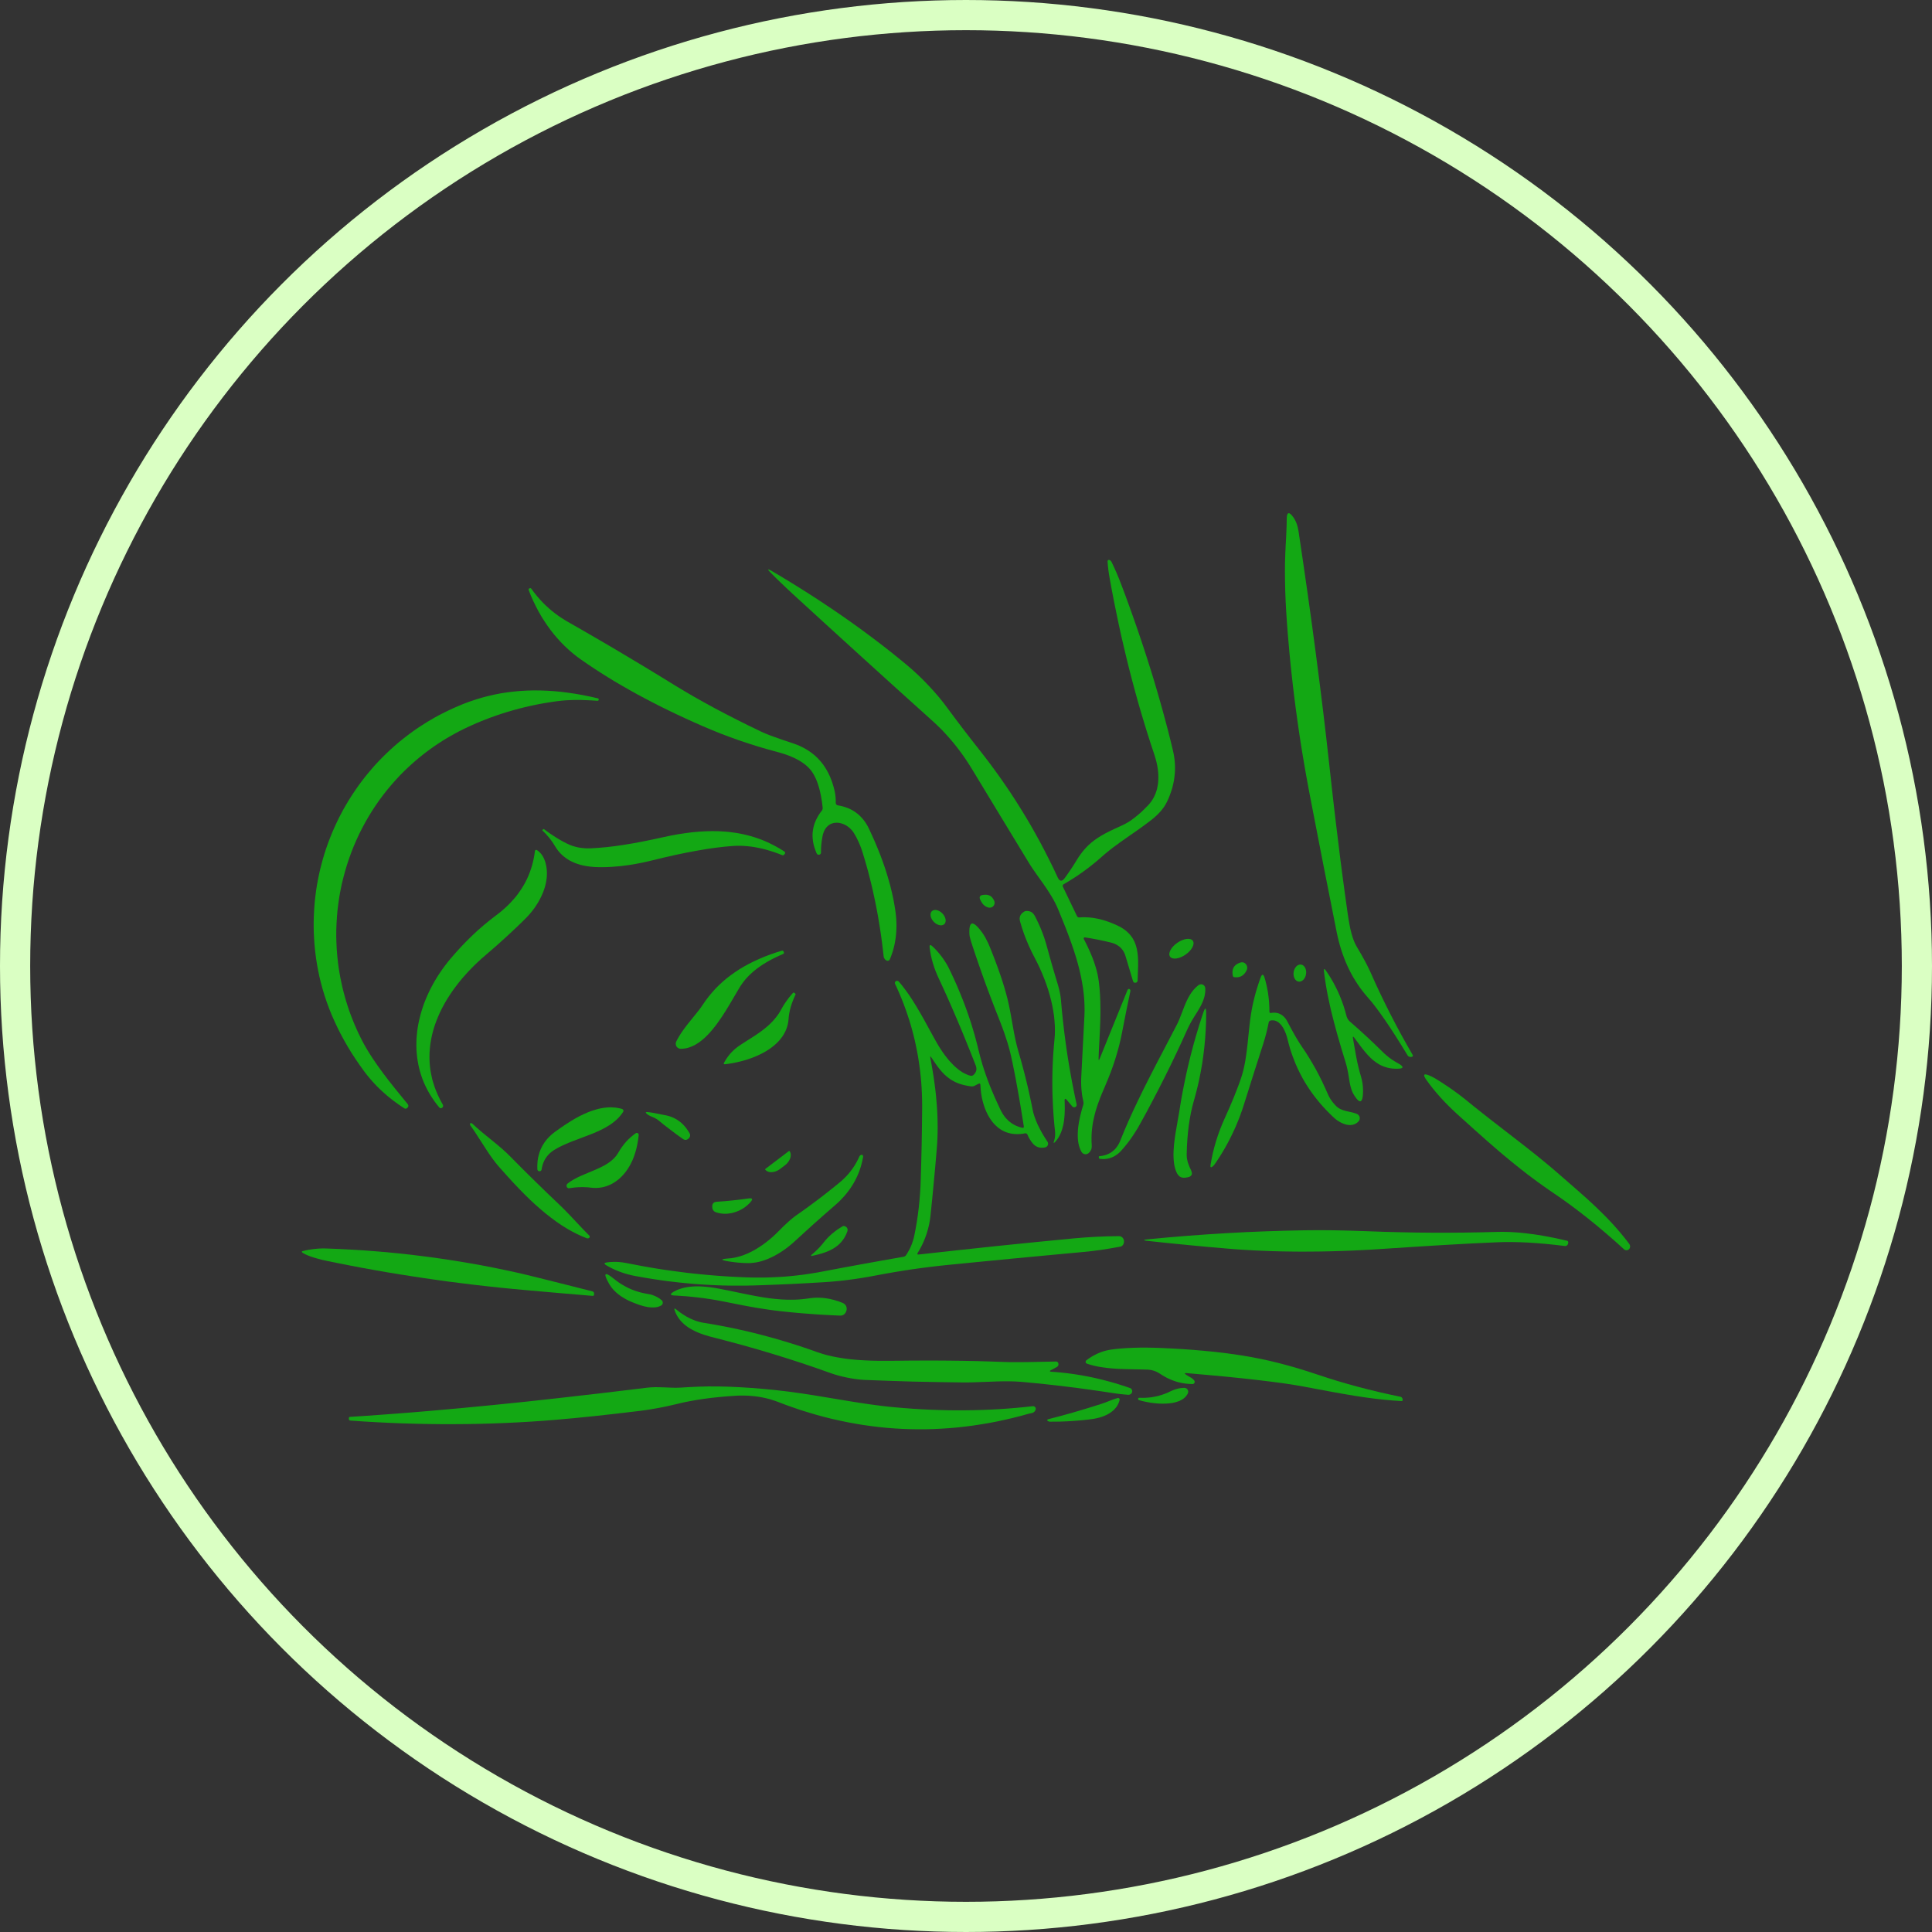 <?xml version="1.0" encoding="UTF-8"?> <svg xmlns="http://www.w3.org/2000/svg" width="64" height="64" viewBox="0 0 64 64" fill="none"><rect x="0" y="0" width="64" height="64" fill="#333333" stroke="none"/> <circle cx="32" cy="32" r="31.5" stroke="#DAFFC3"></circle> <path d="M44.957 31.383L45.097 31.622L45.224 31.852L45.283 31.965L45.337 32.076L45.39 32.185L45.438 32.292L45.584 32.618L45.738 32.945L45.898 33.274L46.064 33.605L46.237 33.938L46.417 34.274L46.604 34.61L46.797 34.948L46.802 34.957L46.803 34.966V34.976L46.795 34.992L46.782 35.005L46.764 35.01L46.731 35.012L46.7 35.01L46.672 35.002L46.659 34.993L46.646 34.983L46.636 34.97L46.625 34.956L46.423 34.626L46.232 34.322L46.051 34.044L45.882 33.793L45.724 33.568L45.577 33.369L45.442 33.196L45.377 33.12L45.316 33.049L45.209 32.923L45.125 32.817L45.044 32.708L44.967 32.595L44.893 32.48L44.822 32.363L44.755 32.242L44.692 32.118L44.632 31.991L44.575 31.861L44.523 31.729L44.474 31.595L44.427 31.457L44.385 31.315L44.346 31.172L44.311 31.025L44.279 30.876L43.83 28.609L43.39 26.343L43.323 25.985L43.258 25.627L43.196 25.269L43.136 24.912L43.079 24.555L43.025 24.196L42.974 23.839L42.925 23.482L42.879 23.123L42.835 22.766L42.795 22.407L42.756 22.05L42.721 21.692L42.689 21.334L42.658 20.976L42.631 20.619L42.607 20.255L42.588 19.904L42.575 19.563L42.568 19.235L42.565 18.918L42.568 18.613L42.578 18.32L42.591 18.038L42.604 17.814L42.613 17.601L42.621 17.396L42.624 17.201L42.628 17.12L42.632 17.087L42.639 17.06L42.647 17.038L42.656 17.021L42.668 17.008L42.681 17.002L42.694 17L42.711 17.003L42.728 17.013L42.748 17.026L42.769 17.045L42.791 17.068L42.841 17.132L42.874 17.181L42.902 17.232L42.929 17.286L42.952 17.344L42.972 17.406L42.99 17.472L43.005 17.543L43.019 17.621L43.175 18.675L43.323 19.702L43.462 20.703L43.592 21.676L43.714 22.621L43.828 23.54L43.933 24.432L44.03 25.296L44.106 25.983L44.181 26.645L44.256 27.282L44.331 27.895L44.403 28.483L44.477 29.047L44.549 29.585L44.621 30.099L44.629 30.161L44.667 30.416L44.699 30.601L44.731 30.765L44.767 30.911L44.807 31.047L44.829 31.11L44.852 31.17L44.876 31.228L44.901 31.281L44.929 31.333L44.957 31.383Z" fill="#13A814"></path> <path d="M36.431 35.064L37.349 32.799L37.355 32.786L37.364 32.776L37.374 32.767L37.386 32.762L37.395 32.76H37.403L37.416 32.764L37.433 32.778L37.443 32.795L37.447 32.814L37.445 32.835L37.303 33.52L37.168 34.209L37.123 34.425L37.071 34.642L37.011 34.862L36.945 35.083L36.871 35.306L36.79 35.529L36.702 35.751L36.609 35.974L36.494 36.244L36.446 36.364L36.403 36.48L36.363 36.59L36.328 36.697L36.295 36.801L36.268 36.903L36.243 37.005L36.221 37.105L36.202 37.204L36.187 37.302L36.175 37.399L36.166 37.496L36.16 37.594L36.158 37.689L36.159 37.813L36.165 37.937L36.166 37.98L36.162 38.022L36.154 38.059L36.14 38.096L36.125 38.122L36.108 38.149L36.087 38.173L36.064 38.196L36.051 38.206L36.023 38.222L35.992 38.233L35.96 38.236L35.928 38.232L35.897 38.222L35.869 38.206L35.844 38.183L35.826 38.157L35.794 38.094L35.766 38.027L35.744 37.955L35.726 37.88L35.713 37.799L35.705 37.714L35.702 37.624L35.703 37.53L35.708 37.431L35.718 37.329L35.734 37.221L35.754 37.109L35.778 36.994L35.808 36.871L35.842 36.741L35.883 36.602L35.89 36.574L35.893 36.548L35.892 36.521L35.888 36.493L35.858 36.348L35.844 36.265L35.834 36.182L35.826 36.099L35.819 36.015L35.815 35.93L35.814 35.846L35.815 35.761L35.818 35.675L35.922 33.667L35.928 33.484L35.925 33.299L35.917 33.112L35.9 32.922L35.875 32.727L35.843 32.531L35.804 32.329L35.757 32.123L35.704 31.918L35.643 31.706L35.573 31.486L35.495 31.257L35.409 31.02L35.312 30.764L35.2 30.484L35.056 30.131L35.008 30.021L34.954 29.91L34.893 29.795L34.825 29.678L34.751 29.561L34.668 29.433L34.573 29.294L34.439 29.106L34.308 28.921L34.214 28.785L34.131 28.66L34.059 28.543L33.132 27.018L32.209 25.495L32.138 25.38L32.065 25.266L31.991 25.154L31.916 25.044L31.838 24.936L31.76 24.831L31.679 24.727L31.598 24.625L31.515 24.525L31.43 24.428L31.344 24.332L31.257 24.238L31.169 24.146L31.077 24.057L30.986 23.969L30.892 23.883L29.706 22.814L28.537 21.754L27.383 20.703L26.245 19.661L26.062 19.49L25.882 19.319L25.705 19.148L25.534 18.977L25.493 18.934L25.465 18.901L25.45 18.878L25.448 18.871L25.449 18.867L25.453 18.864H25.461L25.487 18.873L25.526 18.892L25.577 18.921L25.885 19.104L26.189 19.289L26.489 19.475L26.785 19.662L27.077 19.85L27.364 20.041L27.648 20.231L27.927 20.423L28.203 20.617L28.474 20.812L28.741 21.008L29.003 21.205L29.262 21.403L29.516 21.602L29.767 21.804L30.013 22.006L30.201 22.167L30.389 22.338L30.573 22.516L30.751 22.7L30.925 22.888L31.09 23.079L31.246 23.271L31.392 23.465L31.651 23.813L31.908 24.153L32.165 24.486L32.42 24.811L32.606 25.049L32.788 25.288L32.967 25.531L33.142 25.775L33.313 26.022L33.481 26.27L33.644 26.521L33.804 26.774L33.973 27.051L34.138 27.329L34.297 27.611L34.454 27.896L34.605 28.183L34.752 28.473L34.897 28.765L35.035 29.061L35.06 29.108L35.074 29.127L35.087 29.141L35.1 29.154L35.115 29.163L35.129 29.17L35.143 29.173H35.159L35.174 29.17L35.19 29.163L35.206 29.154L35.222 29.14L35.239 29.125L35.273 29.084L35.379 28.935L35.48 28.788L35.575 28.641L35.666 28.495L35.712 28.42L35.759 28.35L35.808 28.283L35.856 28.219L35.907 28.157L35.959 28.098L36.013 28.042L36.068 27.988L36.161 27.905L36.261 27.828L36.368 27.753L36.483 27.682L36.606 27.612L36.746 27.54L36.908 27.463L37.14 27.356L37.184 27.336L37.283 27.286L37.383 27.229L37.486 27.16L37.59 27.082L37.697 26.995L37.807 26.9L37.917 26.793L38.031 26.678L38.065 26.64L38.098 26.601L38.129 26.56L38.159 26.518L38.203 26.446L38.243 26.369L38.278 26.289L38.307 26.206L38.331 26.12L38.349 26.029L38.363 25.938L38.37 25.842L38.372 25.744L38.37 25.644L38.361 25.54L38.347 25.433L38.328 25.326L38.304 25.218L38.273 25.108L38.239 24.997L38.125 24.654L38.014 24.307L37.906 23.958L37.8 23.605L37.697 23.249L37.598 22.891L37.501 22.529L37.407 22.166L37.316 21.798L37.228 21.428L37.141 21.055L37.059 20.679L36.98 20.3L36.902 19.918L36.828 19.533L36.757 19.145L36.734 19.006L36.715 18.87L36.7 18.732L36.69 18.596V18.586L36.693 18.576L36.698 18.567L36.705 18.559L36.714 18.552L36.723 18.549L36.734 18.547L36.744 18.548L36.755 18.551L36.778 18.565L36.798 18.582L36.811 18.599L36.823 18.619L36.908 18.799L36.99 18.982L37.067 19.167L37.14 19.354L37.274 19.71L37.403 20.064L37.529 20.416L37.652 20.767L37.771 21.116L37.887 21.464L37.999 21.809L38.108 22.153L38.214 22.496L38.315 22.837L38.413 23.176L38.508 23.514L38.599 23.849L38.688 24.184L38.772 24.517L38.852 24.848L38.873 24.943L38.89 25.036L38.904 25.13L38.914 25.223L38.921 25.317L38.924 25.41L38.923 25.503L38.919 25.595L38.907 25.719L38.89 25.841L38.866 25.964L38.837 26.086L38.8 26.207L38.757 26.329L38.709 26.45L38.653 26.57L38.612 26.645L38.566 26.721L38.512 26.794L38.453 26.868L38.388 26.939L38.316 27.01L38.24 27.08L38.156 27.149L38.014 27.258L37.858 27.373L37.685 27.497L37.448 27.662L37.119 27.893L36.884 28.065L36.777 28.148L36.677 28.228L36.582 28.307L36.493 28.385L36.345 28.514L36.193 28.638L36.04 28.758L35.884 28.873L35.726 28.985L35.565 29.091L35.402 29.193L35.236 29.29L35.225 29.297L35.217 29.305L35.211 29.316L35.206 29.328L35.203 29.339V29.352L35.206 29.364L35.21 29.376L35.676 30.346L35.691 30.368L35.709 30.383L35.73 30.39L35.754 30.391L35.831 30.387L35.907 30.385L35.984 30.387L36.063 30.391L36.141 30.398L36.221 30.408L36.3 30.422L36.38 30.437L36.461 30.456L36.542 30.478L36.624 30.504L36.706 30.531L36.789 30.562L36.873 30.596L36.958 30.632L37.042 30.672L37.112 30.707L37.176 30.746L37.238 30.786L37.294 30.829L37.347 30.876L37.396 30.923L37.441 30.973L37.482 31.027L37.517 31.077L37.548 31.132L37.577 31.188L37.602 31.248L37.624 31.309L37.643 31.374L37.66 31.441L37.673 31.512L37.684 31.584L37.692 31.66L37.697 31.741L37.701 31.827V32.015L37.692 32.278L37.685 32.482L37.683 32.495L37.68 32.508L37.673 32.519L37.665 32.53L37.655 32.539L37.644 32.546L37.631 32.551L37.619 32.554L37.603 32.555L37.588 32.554L37.575 32.55L37.564 32.545L37.553 32.536L37.545 32.526L37.538 32.512L37.531 32.496L37.282 31.665L37.258 31.597L37.227 31.532L37.19 31.474L37.147 31.421L37.113 31.386L37.076 31.354L37.037 31.326L36.995 31.299L36.95 31.276L36.903 31.255L36.852 31.238L36.801 31.224L36.575 31.171L36.356 31.125L36.144 31.085L35.939 31.052L35.922 31.053L35.909 31.063L35.9 31.076L35.899 31.092L35.902 31.103L36.012 31.323L36.103 31.519L36.18 31.703L36.245 31.877L36.273 31.963L36.3 32.049L36.324 32.133L36.344 32.216L36.363 32.298L36.378 32.38L36.392 32.462L36.403 32.542L36.424 32.742L36.439 32.949L36.449 33.162L36.453 33.383V33.61L36.447 33.857L36.436 34.129L36.418 34.498L36.401 34.82L36.392 35.057L36.393 35.1L36.395 35.111L36.399 35.115L36.406 35.113L36.412 35.104L36.431 35.064Z" fill="#13A814"></path> <path d="M27.764 26.68L27.848 26.696L27.93 26.716L28.008 26.74L28.084 26.768L28.157 26.8L28.227 26.835L28.293 26.875L28.357 26.919L28.424 26.971L28.485 27.027L28.544 27.088L28.6 27.153L28.653 27.222L28.701 27.297L28.747 27.376L28.789 27.46L28.872 27.64L28.952 27.817L29.028 27.994L29.099 28.168L29.168 28.341L29.232 28.514L29.292 28.684L29.348 28.853L29.4 29.02L29.448 29.187L29.494 29.351L29.533 29.513L29.57 29.674L29.604 29.834L29.632 29.993L29.657 30.149L29.67 30.245L29.68 30.341L29.689 30.434L29.693 30.528L29.696 30.62V30.712L29.693 30.803L29.688 30.892L29.68 30.982L29.67 31.07L29.656 31.157L29.641 31.243L29.623 31.33L29.602 31.414L29.579 31.498L29.552 31.581L29.517 31.681L29.478 31.778L29.474 31.785L29.466 31.798L29.453 31.81L29.44 31.818L29.424 31.825L29.408 31.828L29.392 31.827L29.375 31.823L29.36 31.815L29.327 31.79L29.314 31.776L29.302 31.761L29.291 31.741L29.281 31.72L29.275 31.696L29.271 31.672L29.245 31.447L29.218 31.224L29.188 31.003L29.155 30.782L29.12 30.563L29.084 30.347L29.044 30.131L29.002 29.917L28.957 29.704L28.911 29.492L28.862 29.283L28.81 29.075L28.757 28.868L28.7 28.663L28.641 28.459L28.58 28.258L28.551 28.167L28.52 28.08L28.487 27.995L28.452 27.912L28.414 27.831L28.375 27.752L28.334 27.676L28.291 27.603L28.256 27.55L28.218 27.502L28.174 27.456L28.128 27.413L28.079 27.376L28.027 27.342L27.973 27.314L27.917 27.291L27.861 27.273L27.805 27.26L27.749 27.254H27.694L27.64 27.259L27.59 27.27L27.542 27.286L27.494 27.309L27.45 27.338L27.409 27.374L27.371 27.413L27.338 27.461L27.309 27.512L27.285 27.568L27.264 27.63L27.248 27.695L27.224 27.836L27.207 27.974L27.198 28.108L27.197 28.241L27.196 28.253L27.193 28.266L27.188 28.279L27.18 28.289L27.171 28.297L27.16 28.305L27.148 28.31L27.135 28.313H27.108L27.095 28.31L27.084 28.306L27.074 28.299L27.066 28.29L27.051 28.266L27.011 28.166L26.977 28.067L26.951 27.97L26.932 27.873L26.921 27.777L26.916 27.683L26.919 27.59L26.93 27.498L26.946 27.413L26.967 27.331L26.995 27.25L27.029 27.169L27.069 27.089L27.114 27.01L27.166 26.931L27.224 26.854L27.238 26.833L27.247 26.809L27.252 26.784V26.759L27.229 26.566L27.199 26.386L27.164 26.218L27.144 26.14L27.123 26.064L27.1 25.991L27.076 25.921L27.051 25.855L27.024 25.792L26.995 25.732L26.965 25.674L26.933 25.62L26.901 25.57L26.862 25.516L26.817 25.465L26.769 25.414L26.717 25.366L26.66 25.319L26.598 25.274L26.533 25.23L26.463 25.187L26.39 25.148L26.312 25.109L26.229 25.072L26.143 25.036L26.052 25.002L25.958 24.971L25.859 24.94L25.757 24.912L25.434 24.824L25.116 24.731L24.801 24.631L24.489 24.527L24.182 24.417L23.877 24.302L23.575 24.18L23.278 24.054L22.983 23.924L22.695 23.793L22.414 23.662L22.139 23.53L21.87 23.398L21.607 23.263L21.349 23.128L21.097 22.993L20.85 22.855L20.607 22.716L20.369 22.577L20.137 22.435L19.909 22.292L19.685 22.147L19.466 22.001L19.251 21.852L19.11 21.75L18.973 21.64L18.839 21.525L18.71 21.404L18.585 21.278L18.463 21.145L18.347 21.009L18.235 20.866L18.128 20.717L18.025 20.564L17.927 20.407L17.834 20.244L17.747 20.077L17.664 19.906L17.587 19.732L17.516 19.553L17.511 19.529L17.512 19.519L17.515 19.51L17.52 19.502L17.528 19.495L17.551 19.486L17.567 19.483L17.581 19.486L17.593 19.493L17.603 19.505L17.695 19.63L17.791 19.749L17.892 19.865L17.997 19.977L18.089 20.066L18.183 20.152L18.281 20.236L18.383 20.316L18.487 20.393L18.594 20.466L18.706 20.537L18.819 20.604L19.26 20.856L19.701 21.112L20.145 21.37L20.589 21.633L21.035 21.899L21.483 22.169L21.931 22.442L22.381 22.719L22.682 22.9L22.997 23.084L23.328 23.27L23.674 23.459L24.034 23.649L24.411 23.842L24.802 24.037L25.207 24.233L25.288 24.27L25.383 24.31L25.493 24.354L25.617 24.4L25.908 24.503L26.257 24.62L26.376 24.662L26.491 24.709L26.599 24.762L26.704 24.819L26.803 24.882L26.896 24.949L26.986 25.021L27.07 25.099L27.122 25.153L27.173 25.209L27.221 25.267L27.267 25.327L27.311 25.39L27.352 25.455L27.392 25.522L27.43 25.591L27.465 25.663L27.499 25.736L27.529 25.812L27.558 25.89L27.585 25.969L27.609 26.051L27.632 26.137L27.652 26.223L27.668 26.311L27.679 26.4L27.685 26.492V26.584L27.686 26.603L27.689 26.621L27.695 26.636L27.704 26.649L27.714 26.66L27.728 26.668L27.745 26.676L27.764 26.68Z" fill="#13A814"></path> <path d="M15.512 24.078L15.366 24.147L15.221 24.219L15.079 24.295L14.938 24.374L14.798 24.455L14.661 24.539L14.526 24.626L14.393 24.715L14.262 24.808L14.133 24.903L14.007 25L13.882 25.101L13.76 25.204L13.64 25.309L13.522 25.418L13.406 25.528L13.253 25.681L13.106 25.84L12.962 26.003L12.823 26.169L12.689 26.34L12.559 26.515L12.435 26.694L12.317 26.875L12.203 27.061L12.095 27.25L11.992 27.442L11.894 27.637L11.803 27.836L11.716 28.037L11.636 28.24L11.562 28.445L11.493 28.653L11.431 28.862L11.374 29.073L11.322 29.286L11.278 29.501L11.239 29.716L11.208 29.933L11.181 30.15L11.162 30.369L11.148 30.588L11.14 30.806L11.139 31.026L11.145 31.244L11.156 31.463L11.174 31.681L11.198 31.898L11.219 32.059L11.245 32.219L11.273 32.377L11.306 32.536L11.34 32.695L11.379 32.852L11.421 33.009L11.466 33.166L11.515 33.32L11.566 33.475L11.622 33.627L11.681 33.779L11.742 33.93L11.807 34.079L11.874 34.227L11.946 34.374L12.001 34.483L12.06 34.593L12.123 34.704L12.191 34.818L12.262 34.932L12.338 35.049L12.418 35.168L12.502 35.29L12.679 35.535L12.88 35.8L13.109 36.088L13.423 36.474L13.499 36.566L13.512 36.584L13.521 36.602L13.526 36.619V36.637L13.523 36.655L13.514 36.673L13.501 36.691L13.482 36.709L13.46 36.722L13.438 36.728L13.416 36.724L13.393 36.714L13.293 36.648L13.195 36.581L13.1 36.512L13.006 36.442L12.915 36.37L12.825 36.297L12.739 36.221L12.654 36.145L12.572 36.068L12.491 35.988L12.413 35.907L12.338 35.824L12.264 35.74L12.193 35.655L12.123 35.567L12.056 35.479L11.911 35.277L11.773 35.075L11.641 34.872L11.516 34.667L11.398 34.46L11.286 34.252L11.18 34.043L11.082 33.833L10.989 33.623L10.904 33.412L10.825 33.198L10.754 32.985L10.688 32.77L10.63 32.555L10.578 32.339L10.533 32.122L10.502 31.949L10.474 31.774L10.451 31.6L10.431 31.426L10.415 31.251L10.404 31.075L10.395 30.9L10.391 30.725V30.55L10.395 30.374L10.403 30.199L10.414 30.024L10.429 29.85L10.449 29.676L10.471 29.503L10.498 29.329L10.53 29.152L10.566 28.976L10.605 28.8L10.65 28.625L10.697 28.451L10.749 28.279L10.804 28.107L10.864 27.938L10.928 27.769L10.995 27.602L11.066 27.436L11.142 27.272L11.219 27.11L11.302 26.95L11.387 26.791L11.478 26.635L11.57 26.481L11.667 26.329L11.767 26.18L11.87 26.031L11.977 25.887L12.086 25.744L12.2 25.605L12.317 25.467L12.435 25.332L12.558 25.201L12.683 25.073L12.812 24.947L12.943 24.824L13.076 24.704L13.213 24.587L13.353 24.474L13.464 24.387L13.578 24.301L13.692 24.218L13.808 24.137L13.926 24.059L14.046 23.982L14.166 23.907L14.288 23.835L14.411 23.764L14.535 23.696L14.661 23.631L14.789 23.568L14.917 23.506L15.046 23.447L15.178 23.39L15.309 23.335L15.419 23.292L15.528 23.251L15.64 23.213L15.751 23.176L15.863 23.141L15.975 23.108L16.088 23.078L16.201 23.05L16.407 23.003L16.616 22.963L16.826 22.932L17.037 22.907L17.251 22.888L17.468 22.876L17.686 22.871L17.908 22.873L18.132 22.881L18.359 22.896L18.59 22.918L18.825 22.948L19.063 22.983L19.305 23.026L19.552 23.076L19.804 23.133L19.816 23.137L19.824 23.143L19.83 23.155L19.834 23.168L19.831 23.189L19.828 23.197L19.824 23.203L19.818 23.208L19.809 23.212L19.787 23.214L19.582 23.201L19.395 23.193L19.22 23.187H19.054L18.894 23.192L18.741 23.199L18.594 23.212L18.453 23.228L18.297 23.25L18.142 23.275L17.989 23.3L17.837 23.328L17.685 23.359L17.534 23.392L17.384 23.427L17.234 23.464L17.086 23.503L16.939 23.545L16.792 23.588L16.646 23.634L16.501 23.681L16.357 23.732L16.214 23.784L16.071 23.839L15.93 23.895L15.79 23.953L15.65 24.015L15.512 24.078Z" fill="#13A814"></path> <path d="M24.28 28.024L24.146 28.035L24.008 28.047L23.717 28.081L23.409 28.125L23.082 28.181L22.739 28.245L22.376 28.32L21.995 28.407L21.597 28.503L21.446 28.539L21.294 28.573L21.145 28.602L20.996 28.63L20.849 28.653L20.702 28.673L20.556 28.691L20.411 28.704L20.246 28.717L20.093 28.724L19.95 28.727L19.817 28.726L19.69 28.721L19.568 28.71L19.452 28.695L19.342 28.675L19.237 28.651L19.136 28.62L19.04 28.585L18.95 28.545L18.863 28.501L18.784 28.452L18.707 28.396L18.634 28.336L18.566 28.27L18.503 28.199L18.444 28.121L18.39 28.038L18.344 27.963L18.296 27.891L18.245 27.821L18.194 27.754L18.139 27.69L18.085 27.628L18.027 27.569L17.968 27.512L17.965 27.506L17.967 27.502L17.985 27.476L17.986 27.474L17.993 27.467L18.004 27.463L18.015 27.464L18.025 27.469L18.118 27.539L18.212 27.606L18.306 27.669L18.4 27.73L18.494 27.788L18.587 27.842L18.681 27.894L18.774 27.942L18.782 27.945L18.871 27.986L18.963 28.021L19.059 28.049L19.157 28.073L19.259 28.088L19.363 28.099L19.471 28.103L19.581 28.101L19.834 28.085L20.095 28.062L20.366 28.03L20.649 27.989L20.943 27.941L21.256 27.883L21.593 27.815L21.971 27.733L22.226 27.679L22.47 27.634L22.707 27.599L22.938 27.569L23.162 27.549L23.382 27.537L23.594 27.532L23.803 27.535L24.007 27.547L24.107 27.555L24.207 27.567L24.305 27.58L24.402 27.594L24.498 27.611L24.594 27.63L24.687 27.651L24.781 27.674L24.873 27.699L24.965 27.727L25.055 27.755L25.144 27.787L25.233 27.819L25.321 27.855L25.405 27.891L25.488 27.93L25.652 28.012L25.814 28.102L25.973 28.2L25.987 28.211L25.999 28.223L26.005 28.234L26.009 28.247L26.008 28.26L26.004 28.273L25.996 28.287L25.983 28.301L25.964 28.32L25.954 28.327L25.941 28.332H25.927L25.915 28.329L25.805 28.286L25.696 28.246L25.589 28.21L25.483 28.177L25.377 28.146L25.273 28.119L25.169 28.096L25.066 28.075L24.965 28.057L24.864 28.043L24.764 28.032L24.665 28.024L24.567 28.019L24.471 28.018L24.375 28.019L24.28 28.024Z" fill="#13A814"></path> <path d="M18.032 28.47L18.034 28.476L18.054 28.53L18.071 28.583L18.084 28.639L18.096 28.695L18.105 28.753L18.112 28.81L18.116 28.869L18.117 28.928L18.116 28.989L18.113 29.05L18.106 29.111L18.097 29.173L18.086 29.236L18.072 29.299L18.056 29.363L18.037 29.426L18.015 29.491L17.991 29.557L17.963 29.622L17.934 29.687L17.902 29.752L17.869 29.816L17.832 29.881L17.794 29.944L17.753 30.007L17.711 30.07L17.666 30.13L17.621 30.19L17.572 30.249L17.523 30.306L17.471 30.362L17.42 30.415L17.268 30.566L17.111 30.717L16.949 30.869L16.784 31.023L16.614 31.176L16.441 31.332L16.079 31.645L15.96 31.748L15.846 31.853L15.732 31.96L15.624 32.069L15.518 32.179L15.417 32.29L15.318 32.403L15.223 32.517L15.133 32.632L15.047 32.746L14.964 32.864L14.886 32.981L14.811 33.099L14.742 33.216L14.676 33.335L14.615 33.454L14.559 33.572L14.507 33.691L14.459 33.81L14.415 33.929L14.376 34.048L14.342 34.167L14.312 34.285L14.287 34.405L14.266 34.523L14.249 34.641L14.238 34.759L14.229 34.877L14.227 34.993L14.228 35.11L14.234 35.227L14.245 35.342L14.255 35.422L14.267 35.502L14.282 35.581L14.299 35.66L14.316 35.74L14.337 35.819L14.361 35.896L14.386 35.974L14.413 36.052L14.443 36.13L14.508 36.282L14.582 36.435L14.664 36.586L14.672 36.6L14.676 36.615L14.678 36.629V36.643L14.675 36.656L14.668 36.669L14.66 36.681L14.649 36.693L14.648 36.694L14.637 36.701L14.624 36.708L14.612 36.71L14.599 36.711L14.585 36.708L14.574 36.703L14.562 36.696L14.553 36.687L14.463 36.576L14.38 36.464L14.302 36.348L14.229 36.232L14.162 36.111L14.1 35.989L14.043 35.865L13.993 35.739L13.953 35.623L13.917 35.508L13.886 35.39L13.859 35.271L13.837 35.15L13.819 35.029L13.806 34.906L13.797 34.782L13.793 34.657L13.794 34.531L13.798 34.404L13.809 34.277L13.822 34.147L13.841 34.019L13.864 33.89L13.893 33.761L13.925 33.63L13.962 33.501L14.003 33.371L14.048 33.241L14.099 33.112L14.153 32.984L14.212 32.856L14.274 32.73L14.342 32.603L14.412 32.48L14.487 32.356L14.566 32.236L14.648 32.116L14.733 31.999L14.821 31.884L14.913 31.771L15.093 31.563L15.275 31.363L15.459 31.172L15.647 30.988L15.836 30.811L16.029 30.644L16.223 30.485L16.421 30.332L16.509 30.265L16.594 30.197L16.676 30.126L16.755 30.056L16.83 29.984L16.903 29.911L16.971 29.836L17.038 29.761L17.102 29.685L17.162 29.606L17.218 29.527L17.273 29.446L17.324 29.364L17.373 29.281L17.418 29.196L17.46 29.11L17.508 29.003L17.551 28.893L17.59 28.782L17.625 28.668L17.655 28.553L17.681 28.435L17.703 28.315L17.72 28.192L17.722 28.182L17.727 28.173L17.733 28.165L17.741 28.16L17.75 28.155L17.761 28.153H17.77L17.779 28.157L17.789 28.161L17.845 28.204L17.895 28.252L17.936 28.299L17.973 28.352L18.004 28.409L18.032 28.47Z" fill="#13A814"></path> <path d="M32.519 29.654L32.561 29.646L32.602 29.641L32.64 29.639L32.677 29.64L32.711 29.644L32.743 29.652L32.774 29.664L32.802 29.677L32.823 29.691L32.842 29.707L32.861 29.725L32.878 29.745L32.908 29.789L32.934 29.842L32.943 29.867L32.946 29.891L32.947 29.91L32.945 29.93L32.942 29.948L32.935 29.966L32.927 29.983L32.917 30L32.905 30.015L32.891 30.029L32.877 30.04L32.86 30.049L32.842 30.058L32.824 30.063L32.805 30.066L32.786 30.068L32.767 30.067L32.748 30.064L32.714 30.055L32.68 30.041L32.645 30.022L32.613 29.999L32.582 29.972L32.553 29.94L32.527 29.904L32.502 29.863L32.479 29.819L32.458 29.77L32.456 29.765L32.453 29.747V29.729L32.456 29.712L32.464 29.695L32.474 29.682L32.488 29.669L32.502 29.661L32.519 29.654Z" fill="#13A814"></path> <path d="M30.932 30.536C31.046 30.654 31.202 30.689 31.282 30.613C31.361 30.538 31.333 30.38 31.22 30.261C31.106 30.142 30.95 30.108 30.87 30.183C30.791 30.259 30.819 30.417 30.932 30.536Z" fill="#13A814"></path> <path d="M35.267 36.472L35.271 36.603L35.272 36.72L35.27 36.829L35.266 36.932L35.257 37.029L35.247 37.123L35.233 37.211L35.215 37.295L35.194 37.376L35.17 37.453L35.143 37.524L35.112 37.593L35.078 37.657L35.041 37.717L34.999 37.772L34.955 37.825L34.924 37.854L34.913 37.86H34.907L34.904 37.853V37.842L34.915 37.802L34.936 37.727L34.948 37.656L34.952 37.611L34.953 37.561L34.952 37.51L34.947 37.453L34.927 37.262L34.91 37.071L34.896 36.881L34.884 36.691L34.875 36.502L34.867 36.312L34.862 36.123L34.86 35.935V35.748L34.863 35.56L34.868 35.373L34.876 35.187L34.885 35L34.898 34.815L34.913 34.629L34.93 34.444L34.942 34.294L34.946 34.139L34.943 33.981L34.932 33.819L34.916 33.653L34.89 33.486L34.859 33.315L34.82 33.142L34.774 32.964L34.721 32.786L34.661 32.607L34.595 32.427L34.522 32.247L34.444 32.069L34.359 31.891L34.269 31.716L34.169 31.52L34.077 31.32L33.995 31.127L33.92 30.931L33.853 30.732L33.792 30.53L33.781 30.478L33.777 30.43L33.782 30.385L33.794 30.343L33.814 30.304L33.842 30.267L33.876 30.234L33.919 30.204L33.944 30.19L33.971 30.182L33.99 30.178L34.01 30.177L34.053 30.179L34.093 30.185L34.13 30.197L34.165 30.213L34.197 30.235L34.226 30.264L34.252 30.297L34.276 30.334L34.339 30.457L34.397 30.58L34.452 30.702L34.503 30.825L34.55 30.947L34.593 31.069L34.632 31.191L34.668 31.313L34.757 31.636L34.848 31.96L34.944 32.287L35.043 32.616L35.081 32.753L35.111 32.885L35.133 33.014L35.147 33.138L35.178 33.492L35.215 33.845L35.256 34.197L35.302 34.549L35.338 34.804L35.377 35.059L35.419 35.313L35.463 35.567L35.509 35.822L35.559 36.075L35.61 36.328L35.664 36.582L35.666 36.604L35.662 36.626L35.652 36.645L35.638 36.661L35.62 36.673L35.599 36.679L35.578 36.68L35.557 36.676L35.537 36.667L35.521 36.652L35.344 36.442L35.325 36.421L35.309 36.407L35.295 36.401H35.283L35.275 36.408L35.27 36.423L35.267 36.444V36.472Z" fill="#13A814"></path> <path d="M30.82 35.053L30.859 35.26L30.893 35.465L30.926 35.666L30.954 35.865L30.98 36.061L31.002 36.254L31.019 36.444L31.035 36.631L31.047 36.815L31.055 36.997L31.059 37.175L31.061 37.351L31.059 37.524L31.054 37.695L31.046 37.862L31.034 38.026L30.987 38.584L30.935 39.142L30.882 39.701L30.825 40.261L30.806 40.408L30.78 40.553L30.746 40.696L30.706 40.836L30.678 40.922L30.646 41.006L30.613 41.09L30.576 41.175L30.537 41.257L30.495 41.337L30.45 41.418L30.402 41.498L30.394 41.514L30.39 41.528L30.389 41.538L30.391 41.547L30.397 41.553L30.408 41.557L30.421 41.558L30.439 41.557L31.736 41.414L33.026 41.276L34.308 41.146L35.583 41.022L35.949 40.992L36.317 40.97L36.688 40.955L37.062 40.949L37.087 40.95L37.11 40.954L37.131 40.961L37.151 40.972L37.17 40.984L37.187 41L37.202 41.019L37.214 41.041L37.225 41.066L37.232 41.093L37.234 41.122L37.233 41.151L37.226 41.182L37.214 41.213L37.206 41.229L37.196 41.244L37.185 41.257L37.172 41.269L37.157 41.279L37.142 41.287L37.125 41.293L37.108 41.297L36.782 41.355L36.469 41.405L36.167 41.444L35.879 41.474L34.748 41.579L33.623 41.685L32.5 41.794L31.383 41.904L31.09 41.935L30.796 41.97L30.499 42.008L30.201 42.05L29.9 42.096L29.597 42.146L29.294 42.199L28.988 42.256L28.773 42.296L28.56 42.332L28.349 42.364L28.14 42.393L27.931 42.419L27.726 42.44L27.522 42.458L27.319 42.473L26.751 42.506L26.178 42.536L25.601 42.56L25.019 42.581L24.692 42.588L24.365 42.589L24.157 42.587L23.95 42.583L23.742 42.576L23.534 42.566L23.326 42.554L23.118 42.541L22.911 42.524L22.703 42.505L22.495 42.484L22.287 42.46L22.079 42.435L21.871 42.406L21.663 42.375L21.455 42.342L21.248 42.306L21.04 42.269L20.925 42.245L20.812 42.217L20.701 42.186L20.593 42.15L20.487 42.111L20.383 42.068L20.282 42.021L20.182 41.969L20.089 41.917L20.06 41.898L20.04 41.881L20.03 41.866L20.028 41.859V41.852L20.03 41.846L20.034 41.841L20.05 41.831L20.075 41.824L20.109 41.818L20.206 41.807L20.304 41.802L20.402 41.801L20.499 41.806L20.625 41.819L20.751 41.84L21.004 41.889L21.256 41.937L21.509 41.982L21.76 42.024L22.011 42.063L22.262 42.098L22.512 42.132L22.763 42.164L23.013 42.192L23.262 42.217L23.511 42.24L23.759 42.26L24.007 42.278L24.255 42.293L24.502 42.305L24.749 42.315L24.908 42.319L25.065 42.321H25.223L25.38 42.319L25.536 42.314L25.693 42.307L25.848 42.299L26.004 42.289L26.16 42.275L26.314 42.26L26.468 42.242L26.622 42.224L26.775 42.201L26.928 42.177L27.08 42.152L27.233 42.124L27.871 42.003L28.533 41.881L29.219 41.757L29.93 41.632L29.957 41.624L29.981 41.612L29.999 41.596L30.015 41.577L30.059 41.509L30.099 41.439L30.137 41.369L30.17 41.297L30.207 41.207L30.238 41.117L30.266 41.023L30.288 40.928L30.332 40.703L30.371 40.476L30.405 40.246L30.434 40.015L30.458 39.781L30.477 39.545L30.492 39.307L30.501 39.066L30.518 38.471L30.532 37.886L30.541 37.31L30.547 36.743V36.563L30.544 36.384L30.538 36.205L30.529 36.028L30.517 35.851L30.501 35.676L30.482 35.5L30.46 35.327L30.435 35.153L30.408 34.982L30.376 34.811L30.341 34.64L30.305 34.471L30.264 34.302L30.22 34.135L30.173 33.968L30.12 33.792L30.063 33.618L30.003 33.444L29.94 33.272L29.873 33.101L29.802 32.929L29.728 32.76L29.65 32.592L29.643 32.57V32.55L29.65 32.531L29.664 32.514L29.666 32.512L29.678 32.503L29.692 32.495L29.708 32.492L29.723 32.491L29.738 32.494L29.753 32.499L29.766 32.508L29.777 32.518L29.892 32.658L30.006 32.808L30.121 32.97L30.238 33.148L30.354 33.336L30.477 33.544L30.61 33.777L30.785 34.098L30.929 34.36L31.034 34.547L31.097 34.654L31.165 34.76L31.233 34.862L31.304 34.96L31.375 35.051L31.447 35.138L31.52 35.217L31.592 35.292L31.664 35.358L31.735 35.418L31.807 35.471L31.877 35.518L31.948 35.557L32.017 35.59L32.086 35.617L32.154 35.636L32.179 35.638L32.202 35.635L32.224 35.626L32.244 35.612L32.279 35.578L32.305 35.542L32.326 35.503L32.339 35.464L32.345 35.423L32.344 35.38L32.335 35.336L32.321 35.291L32.16 34.883L32.001 34.489L31.845 34.108L31.69 33.742L31.538 33.388L31.388 33.047L31.24 32.72L31.095 32.407L31.039 32.282L30.988 32.157L30.943 32.032L30.903 31.907L30.868 31.78L30.839 31.654L30.816 31.528L30.797 31.402L30.794 31.366L30.794 31.339L30.801 31.32L30.805 31.314L30.81 31.31L30.817 31.308H30.825L30.843 31.314L30.866 31.33L30.893 31.353L30.949 31.407L31.003 31.463L31.055 31.52L31.105 31.578L31.153 31.637L31.199 31.698L31.244 31.758L31.286 31.822L31.332 31.893L31.375 31.965L31.416 32.04L31.453 32.116L31.532 32.281L31.609 32.447L31.683 32.612L31.754 32.778L31.822 32.943L31.889 33.109L31.953 33.275L32.014 33.441L32.073 33.608L32.129 33.774L32.183 33.94L32.233 34.108L32.283 34.275L32.328 34.442L32.372 34.609L32.413 34.776L32.475 35.021L32.543 35.261L32.599 35.436L32.658 35.609L32.721 35.785L32.789 35.962L32.864 36.143L32.945 36.334L33.035 36.532L33.136 36.75L33.173 36.822L33.213 36.892L33.256 36.956L33.301 37.016L33.351 37.07L33.402 37.122L33.457 37.168L33.515 37.211L33.553 37.235L33.592 37.258L33.633 37.279L33.675 37.298L33.719 37.316L33.764 37.332L33.856 37.358L33.872 37.36H33.886L33.897 37.358L33.906 37.353L33.911 37.345L33.915 37.333L33.916 37.32L33.914 37.304L33.803 36.618L33.748 36.3L33.694 35.998L33.642 35.713L33.589 35.445L33.538 35.193L33.486 34.958L33.454 34.824L33.417 34.685L33.374 34.538L33.324 34.386L33.271 34.225L33.21 34.056L33.142 33.876L33.066 33.681L32.949 33.384L32.836 33.089L32.725 32.795L32.617 32.501L32.512 32.206L32.41 31.914L32.31 31.622L32.213 31.33L32.171 31.199L32.142 31.097L32.123 31.024L32.116 30.98L32.111 30.898V30.825L32.115 30.763L32.122 30.711L32.133 30.668L32.147 30.634L32.156 30.621L32.165 30.611L32.176 30.602L32.187 30.596L32.2 30.593L32.212 30.592L32.227 30.594L32.242 30.598L32.274 30.613L32.311 30.638L32.351 30.673L32.394 30.717L32.441 30.77L32.493 30.835L32.534 30.89L32.574 30.949L32.613 31.011L32.651 31.078L32.687 31.149L32.724 31.222L32.759 31.3L32.794 31.382L32.891 31.626L32.981 31.86L33.064 32.086L33.14 32.304L33.209 32.512L33.271 32.712L33.325 32.902L33.373 33.083L33.408 33.233L33.443 33.398L33.478 33.582L33.523 33.834L33.582 34.164L33.63 34.406L33.681 34.626L33.735 34.827L33.805 35.069L33.871 35.31L33.935 35.552L33.995 35.792L34.053 36.032L34.106 36.273L34.158 36.512L34.206 36.752L34.219 36.812L34.234 36.873L34.272 36.997L34.32 37.125L34.376 37.256L34.443 37.391L34.518 37.53L34.603 37.672L34.698 37.819L34.711 37.843L34.718 37.869L34.719 37.895L34.714 37.922L34.704 37.947L34.689 37.969L34.669 37.988L34.645 38.001L34.623 38.008L34.592 38.014L34.531 38.02L34.472 38.019L34.417 38.01L34.365 37.993L34.325 37.973L34.287 37.949L34.251 37.919L34.218 37.884L34.185 37.845L34.143 37.786L34.104 37.725L34.069 37.66L34.039 37.593L34.032 37.579L34.024 37.567L34.015 37.558L34.004 37.551L33.993 37.545L33.979 37.543L33.965 37.542L33.95 37.544L33.862 37.559L33.776 37.567L33.692 37.569L33.61 37.566L33.531 37.558L33.454 37.542L33.379 37.522L33.305 37.496L33.261 37.476L33.218 37.455L33.176 37.431L33.135 37.406L33.095 37.377L33.056 37.348L33.019 37.315L32.982 37.282L32.946 37.245L32.911 37.207L32.877 37.166L32.845 37.124L32.783 37.033L32.726 36.935L32.674 36.829L32.627 36.716L32.586 36.596L32.551 36.472L32.522 36.343L32.5 36.212L32.486 36.078L32.477 35.944L32.476 35.927L32.472 35.914L32.467 35.904L32.459 35.897L32.45 35.894H32.438L32.426 35.897L32.41 35.904L32.282 35.969L32.257 35.979L32.23 35.986L32.203 35.989L32.176 35.988L32.082 35.975L31.995 35.958L31.91 35.939L31.83 35.916L31.752 35.89L31.678 35.859L31.609 35.826L31.541 35.788L31.495 35.761L31.453 35.731L31.368 35.667L31.287 35.594L31.206 35.511L31.128 35.419L31.046 35.313L30.959 35.189L30.858 35.038L30.833 35.005L30.825 34.998L30.82 34.997L30.816 35.002L30.814 35.012L30.82 35.053Z" fill="#13A814"></path> <path d="M39.273 31.623C39.481 31.479 39.589 31.273 39.514 31.165C39.438 31.057 39.209 31.087 39 31.232C38.792 31.376 38.684 31.581 38.759 31.69C38.834 31.798 39.064 31.768 39.273 31.623Z" fill="#13A814"></path> <path d="M22.401 34.503L22.446 34.416L22.496 34.33L22.552 34.24L22.614 34.148L22.682 34.055L22.757 33.954L22.844 33.846L22.96 33.702L23.077 33.557L23.158 33.455L23.225 33.363L23.281 33.282L23.378 33.141L23.483 33.003L23.589 32.876L23.701 32.751L23.819 32.633L23.944 32.518L24.073 32.408L24.21 32.302L24.352 32.202L24.499 32.105L24.652 32.014L24.813 31.926L24.979 31.843L25.152 31.764L25.33 31.689L25.514 31.62L25.706 31.553L25.903 31.493L25.918 31.491L25.933 31.495L25.944 31.503L25.953 31.515L25.965 31.541L25.97 31.56L25.968 31.577L25.959 31.59L25.941 31.602L25.814 31.658L25.692 31.715L25.576 31.773L25.466 31.833L25.361 31.894L25.26 31.957L25.165 32.021L25.075 32.087L24.989 32.155L24.908 32.225L24.831 32.297L24.76 32.369L24.692 32.445L24.63 32.522L24.572 32.601L24.518 32.682L24.437 32.817L24.317 33.021L24.164 33.281L24.044 33.478L23.93 33.656L23.822 33.814L23.714 33.964L23.608 34.097L23.504 34.218L23.398 34.326L23.346 34.377L23.293 34.423L23.24 34.467L23.187 34.508L23.135 34.545L23.082 34.578L23.03 34.61L22.977 34.637L22.924 34.661L22.872 34.682L22.819 34.701L22.766 34.716L22.714 34.728L22.661 34.735L22.609 34.74L22.557 34.742H22.55L22.531 34.741L22.512 34.738L22.478 34.725L22.446 34.706L22.42 34.679L22.4 34.648L22.389 34.612L22.384 34.575L22.389 34.537L22.401 34.503Z" fill="#13A814"></path> <path d="M41.3 32.134L41.282 32.169L41.262 32.203L41.241 32.233L41.218 32.261L41.194 32.285L41.168 32.307L41.141 32.325L41.114 32.341L41.088 32.351L41.062 32.361L41.036 32.367L41.007 32.372L40.979 32.374L40.95 32.375L40.887 32.37L40.87 32.366L40.856 32.356L40.848 32.345L40.841 32.329L40.833 32.288L40.829 32.249L40.827 32.211L40.829 32.176L40.833 32.142L40.84 32.109L40.852 32.079L40.865 32.051L40.88 32.026L40.898 32.003L40.919 31.981L40.942 31.961L40.968 31.942L40.996 31.925L41.026 31.91L41.06 31.895L41.097 31.884L41.132 31.877L41.165 31.878L41.196 31.885L41.218 31.895L41.239 31.908L41.259 31.925L41.278 31.947L41.291 31.968L41.303 31.99L41.31 32.013L41.315 32.037L41.316 32.062L41.314 32.086L41.308 32.111L41.3 32.134Z" fill="#13A814"></path> <path d="M42.853 32.205C42.831 32.361 42.905 32.5 43.019 32.517C43.133 32.533 43.243 32.42 43.265 32.264C43.287 32.108 43.213 31.969 43.099 31.953C42.985 31.936 42.875 32.05 42.853 32.205Z" fill="#13A814"></path> <path d="M44.82 34.404L44.86 34.635L44.918 34.961L44.965 35.199L45.015 35.411L45.041 35.51L45.068 35.603L45.088 35.675L45.106 35.744L45.121 35.813L45.134 35.882L45.142 35.949L45.148 36.015L45.151 36.081L45.153 36.145L45.15 36.219L45.146 36.284L45.139 36.34L45.13 36.386L45.118 36.423L45.104 36.451L45.087 36.47L45.078 36.477L45.068 36.481L45.058 36.482H45.047L45.023 36.473L44.997 36.456L44.969 36.429L44.937 36.394L44.904 36.349L44.868 36.296L44.83 36.233L44.808 36.192L44.788 36.143L44.768 36.09L44.75 36.03L44.732 35.963L44.716 35.889L44.702 35.81L44.688 35.724L44.664 35.575L44.638 35.439L44.61 35.317L44.58 35.21L44.424 34.697L44.299 34.265L44.192 33.87L44.099 33.502L44.058 33.322L44.021 33.148L43.985 32.978L43.953 32.812L43.925 32.649L43.9 32.489L43.877 32.333L43.858 32.181L43.855 32.148L43.855 32.124L43.859 32.109L43.865 32.102H43.876L43.889 32.112L43.905 32.13L43.925 32.156L44.007 32.278L44.085 32.402L44.169 32.547L44.246 32.694L44.32 32.845L44.387 33L44.449 33.157L44.506 33.318L44.557 33.483L44.603 33.65L44.611 33.679L44.622 33.706L44.633 33.732L44.648 33.759L44.665 33.783L44.683 33.806L44.703 33.827L44.724 33.847L45.002 34.091L45.273 34.338L45.538 34.588L45.797 34.84L45.852 34.894L45.91 34.945L45.969 34.995L46.029 35.042L46.09 35.086L46.152 35.128L46.216 35.168L46.281 35.205L46.364 35.253L46.396 35.275L46.421 35.295L46.44 35.314L46.453 35.331L46.459 35.346V35.359L46.453 35.371L46.44 35.38L46.42 35.389L46.395 35.395L46.362 35.399L46.324 35.402L46.228 35.403L46.134 35.398L46.043 35.386L45.956 35.367L45.869 35.34L45.812 35.319L45.755 35.294L45.7 35.266L45.644 35.233L45.591 35.197L45.537 35.158L45.484 35.117L45.431 35.07L45.38 35.021L45.328 34.968L45.276 34.91L45.222 34.849L45.109 34.708L44.959 34.507L44.869 34.384L44.84 34.35L44.83 34.344L44.822 34.343L44.818 34.349L44.816 34.361L44.82 34.404Z" fill="#13A814"></path> <path d="M42.107 33.555L42.145 33.549L42.181 33.547L42.218 33.546L42.253 33.548L42.287 33.553L42.32 33.56L42.353 33.569L42.383 33.581L42.422 33.6L42.46 33.622L42.495 33.649L42.529 33.68L42.562 33.714L42.592 33.753L42.621 33.796L42.648 33.844L42.7 33.943L42.837 34.196L42.94 34.377L43.038 34.538L43.133 34.682L43.251 34.858L43.366 35.039L43.477 35.226L43.587 35.418L43.692 35.617L43.795 35.822L43.893 36.033L43.99 36.249L44.014 36.301L44.041 36.351L44.07 36.401L44.102 36.449L44.137 36.498L44.175 36.545L44.216 36.591L44.259 36.637L44.275 36.653L44.311 36.682L44.349 36.71L44.393 36.734L44.439 36.755L44.488 36.774L44.544 36.792L44.606 36.808L44.694 36.829L44.781 36.847L44.843 36.864L44.898 36.881L44.949 36.9L44.973 36.913L44.999 36.934L45.02 36.96L45.035 36.99L45.043 37.023V37.057L45.037 37.089L45.023 37.12L45.003 37.147L44.978 37.172L44.952 37.194L44.923 37.213L44.894 37.23L44.858 37.245L44.821 37.256L44.782 37.264L44.742 37.268H44.7L44.655 37.264L44.611 37.256L44.565 37.245L44.518 37.229L44.468 37.209L44.42 37.187L44.372 37.16L44.323 37.13L44.276 37.098L44.233 37.064L44.191 37.027L44.1 36.942L44.013 36.855L43.928 36.768L43.845 36.678L43.764 36.588L43.686 36.496L43.612 36.404L43.538 36.31L43.468 36.215L43.399 36.118L43.334 36.02L43.271 35.922L43.21 35.822L43.152 35.721L43.097 35.618L43.044 35.514L42.983 35.387L42.925 35.257L42.872 35.126L42.821 34.993L42.774 34.859L42.731 34.722L42.692 34.584L42.656 34.444L42.639 34.38L42.621 34.315L42.6 34.254L42.577 34.194L42.552 34.139L42.526 34.087L42.5 34.04L42.471 33.997L42.443 33.958L42.413 33.925L42.382 33.893L42.349 33.867L42.318 33.846L42.283 33.828L42.25 33.814L42.213 33.805L42.185 33.802L42.156 33.8L42.127 33.801L42.097 33.805L42.071 33.812L42.051 33.826L42.042 33.835L42.035 33.847L42.027 33.873L41.987 34.061L41.943 34.243L41.894 34.42L41.842 34.591L41.528 35.571L41.213 36.569L41.172 36.696L41.129 36.822L41.084 36.948L41.036 37.072L40.986 37.195L40.935 37.318L40.88 37.439L40.824 37.559L40.76 37.689L40.694 37.818L40.625 37.946L40.553 38.072L40.479 38.197L40.402 38.321L40.322 38.444L40.24 38.565L40.215 38.597L40.181 38.631L40.158 38.65L40.138 38.662L40.122 38.667L40.111 38.665L40.102 38.655L40.098 38.639V38.616L40.101 38.587L40.136 38.392L40.177 38.196L40.226 38.001L40.282 37.806L40.344 37.613L40.414 37.419L40.491 37.227L40.575 37.035L40.733 36.68L40.874 36.344L40.998 36.028L41.055 35.876L41.106 35.73L41.147 35.601L41.185 35.463L41.218 35.317L41.249 35.16L41.275 34.993L41.3 34.81L41.325 34.605L41.354 34.322L41.386 34.02L41.411 33.802L41.439 33.606L41.469 33.431L41.494 33.303L41.522 33.175L41.554 33.047L41.587 32.919L41.625 32.789L41.665 32.659L41.707 32.529L41.754 32.398L41.772 32.35L41.791 32.317L41.8 32.305L41.809 32.297L41.819 32.292L41.827 32.29L41.836 32.292L41.845 32.298L41.853 32.307L41.862 32.319L41.879 32.353L41.894 32.402L41.922 32.499L41.946 32.598L41.968 32.696L41.988 32.795L42.005 32.894L42.018 32.992L42.03 33.091L42.039 33.191L42.048 33.349L42.051 33.507L42.054 33.532L42.059 33.541L42.065 33.547L42.073 33.553L42.083 33.556L42.107 33.555Z" fill="#13A814"></path> <path d="M37.116 37.772L37.24 37.467L37.378 37.147L37.53 36.811L37.699 36.454L37.878 36.086L38.081 35.683L38.31 35.237L38.627 34.631L38.973 33.967L39.016 33.882L39.059 33.785L39.103 33.675L39.162 33.524L39.236 33.33L39.295 33.191L39.354 33.069L39.414 32.963L39.446 32.913L39.479 32.865L39.514 32.82L39.548 32.778L39.586 32.738L39.623 32.701L39.663 32.666L39.704 32.633L39.731 32.617L39.763 32.608L39.794 32.606L39.827 32.611L39.856 32.623L39.882 32.642L39.903 32.667L39.917 32.695L39.922 32.715L39.926 32.735V32.736L39.927 32.785L39.926 32.836L39.922 32.885L39.914 32.936L39.905 32.987L39.891 33.039L39.875 33.091L39.857 33.144L39.835 33.196L39.812 33.25L39.753 33.364L39.682 33.487L39.578 33.652L39.567 33.669L39.531 33.728L39.474 33.824L39.42 33.922L39.37 34.021L39.322 34.122L39.146 34.511L38.964 34.899L38.778 35.287L38.587 35.673L38.391 36.06L38.19 36.446L37.986 36.832L37.775 37.216L37.703 37.345L37.628 37.468L37.551 37.587L37.474 37.701L37.395 37.811L37.313 37.916L37.23 38.017L37.146 38.114L37.104 38.158L37.061 38.198L37.016 38.234L36.97 38.266L36.924 38.296L36.876 38.321L36.826 38.342L36.777 38.36L36.736 38.371L36.695 38.381L36.654 38.387L36.611 38.392L36.568 38.395H36.525L36.479 38.392L36.434 38.387L36.422 38.384L36.411 38.378L36.404 38.367L36.401 38.353L36.398 38.324L36.4 38.315L36.403 38.307L36.41 38.302L36.419 38.3L36.478 38.294L36.535 38.283L36.59 38.271L36.642 38.255L36.693 38.235L36.74 38.213L36.786 38.188L36.829 38.159L36.875 38.123L36.918 38.085L36.958 38.042L36.994 37.996L37.029 37.946L37.061 37.892L37.09 37.834L37.116 37.772Z" fill="#13A814"></path> <path d="M26.351 32.95L26.304 33.054L26.262 33.157L26.225 33.259L26.193 33.361L26.167 33.461L26.147 33.56L26.131 33.659L26.122 33.755L26.116 33.817L26.107 33.878L26.095 33.939L26.079 33.998L26.06 34.057L26.037 34.116L26.012 34.173L25.982 34.229L25.95 34.285L25.915 34.339L25.875 34.392L25.834 34.444L25.788 34.495L25.74 34.545L25.688 34.593L25.634 34.64L25.575 34.687L25.515 34.731L25.452 34.774L25.385 34.816L25.315 34.857L25.24 34.897L25.164 34.935L25.085 34.971L25.004 35.006L24.919 35.04L24.833 35.07L24.746 35.1L24.656 35.127L24.563 35.152L24.471 35.175L24.377 35.196L24.283 35.215L24.188 35.231L24.096 35.245L24.003 35.255H23.996L23.985 35.25L23.978 35.242L23.975 35.23L23.978 35.218L24.015 35.151L24.055 35.086L24.098 35.023L24.143 34.962L24.185 34.912L24.228 34.863L24.274 34.817L24.321 34.772L24.372 34.729L24.424 34.687L24.478 34.647L24.535 34.609L24.741 34.477L24.973 34.329L25.138 34.218L25.282 34.112L25.347 34.06L25.408 34.009L25.469 33.955L25.526 33.901L25.579 33.846L25.631 33.79L25.679 33.733L25.725 33.676L25.769 33.617L25.81 33.556L25.85 33.491L25.886 33.425L25.924 33.358L25.964 33.292L26.007 33.226L26.053 33.16L26.101 33.093L26.151 33.028L26.205 32.963L26.261 32.899L26.276 32.885L26.292 32.881L26.308 32.885L26.324 32.897L26.346 32.919L26.351 32.926L26.354 32.934V32.941L26.351 32.95Z" fill="#13A814"></path> <path d="M39.856 33.557L39.879 33.492L39.9 33.445L39.917 33.419L39.925 33.413L39.932 33.411L39.937 33.415L39.942 33.423L39.95 33.454L39.955 33.504L39.956 33.574L39.952 33.855L39.94 34.135L39.921 34.413L39.895 34.69L39.862 34.965L39.823 35.238L39.775 35.511L39.721 35.782L39.681 35.958L39.638 36.134L39.592 36.309L39.543 36.484L39.494 36.67L39.45 36.864L39.413 37.068L39.38 37.281L39.354 37.502L39.334 37.733L39.319 37.974L39.311 38.223L39.312 38.292L39.317 38.358L39.324 38.403L39.334 38.448L39.345 38.493L39.36 38.54L39.397 38.639L39.453 38.761L39.472 38.811L39.478 38.833L39.481 38.854L39.482 38.874L39.48 38.893L39.476 38.91L39.468 38.925L39.459 38.94L39.447 38.953L39.433 38.964L39.416 38.975L39.397 38.984L39.375 38.992L39.323 39.003L39.271 39.011L39.226 39.015L39.184 39.013L39.145 39.004L39.109 38.99L39.075 38.971L39.046 38.944L39.019 38.912L38.994 38.874L38.965 38.814L38.94 38.748L38.919 38.677L38.902 38.601L38.889 38.519L38.88 38.43L38.875 38.336L38.873 38.236L38.876 38.132L38.883 38.022L38.892 37.904L38.907 37.78L38.924 37.651L38.946 37.51L39.008 37.151L39.063 36.836L39.096 36.625L39.132 36.414L39.17 36.205L39.21 35.997L39.252 35.789L39.296 35.582L39.342 35.376L39.391 35.171L39.441 34.966L39.495 34.762L39.549 34.559L39.606 34.358L39.666 34.156L39.727 33.955L39.791 33.755L39.856 33.557Z" fill="#13A814"></path> <path d="M47.602 35.761L47.739 35.847L47.87 35.933L47.999 36.019L48.123 36.105L48.241 36.191L48.357 36.277L48.467 36.362L48.575 36.448L48.833 36.657L49.117 36.883L49.432 37.13L49.864 37.464L50.457 37.924L50.885 38.262L51.08 38.421L51.264 38.572L51.439 38.719L51.604 38.861L51.838 39.065L52.275 39.446L52.589 39.725L52.733 39.858L52.867 39.984L52.994 40.107L53.116 40.227L53.237 40.349L53.353 40.471L53.464 40.592L53.571 40.713L53.675 40.834L53.775 40.955L53.872 41.077L53.965 41.199L53.98 41.221L53.99 41.244L53.997 41.266L54 41.288L53.999 41.305L53.996 41.322L53.989 41.339L53.982 41.355L53.975 41.368L53.958 41.386L53.939 41.401L53.917 41.411L53.893 41.416H53.868L53.843 41.411L53.821 41.402L53.801 41.387L53.495 41.112L53.195 40.851L52.898 40.601L52.605 40.363L52.314 40.136L52.027 39.92L51.741 39.714L51.456 39.518L51.284 39.4L51.112 39.279L50.938 39.154L50.764 39.025L50.587 38.892L50.41 38.753L50.228 38.609L50.044 38.46L49.862 38.309L49.673 38.151L49.276 37.807L48.84 37.419L48.277 36.912L48.127 36.772L47.982 36.631L47.844 36.49L47.714 36.349L47.589 36.207L47.471 36.065L47.36 35.922L47.255 35.779L47.212 35.715L47.187 35.664L47.18 35.644L47.177 35.627L47.179 35.614L47.183 35.603L47.193 35.596L47.206 35.592L47.223 35.59L47.245 35.594L47.3 35.608L47.37 35.637L47.428 35.663L47.486 35.694L47.544 35.725L47.602 35.761Z" fill="#13A814"></path> <path d="M20.642 36.833L20.597 36.898L20.547 36.961L20.494 37.022L20.435 37.08L20.372 37.136L20.305 37.19L20.231 37.244L20.152 37.294L20.071 37.343L19.984 37.39L19.89 37.437L19.79 37.483L19.683 37.53L19.564 37.578L19.248 37.698L18.944 37.813L18.83 37.86L18.728 37.904L18.63 37.948L18.54 37.992L18.456 38.037L18.377 38.083L18.334 38.11L18.292 38.139L18.253 38.17L18.216 38.202L18.181 38.236L18.149 38.271L18.119 38.307L18.091 38.346L18.063 38.389L18.037 38.435L18.015 38.481L17.995 38.53L17.977 38.581L17.963 38.632L17.95 38.687L17.941 38.742L17.934 38.763L17.923 38.779L17.907 38.792L17.887 38.799L17.872 38.801L17.858 38.799L17.844 38.795L17.831 38.788L17.819 38.777L17.809 38.764L17.803 38.748L17.801 38.73L17.799 38.63L17.803 38.533L17.811 38.439L17.826 38.347L17.847 38.259L17.872 38.173L17.903 38.089L17.94 38.009L17.98 37.934L18.025 37.863L18.075 37.793L18.13 37.726L18.19 37.662L18.254 37.6L18.324 37.54L18.399 37.483L18.589 37.349L18.756 37.236L18.914 37.136L19.064 37.047L19.211 36.968L19.352 36.9L19.49 36.84L19.625 36.791L19.758 36.75L19.822 36.733L19.887 36.718L19.95 36.707L20.013 36.697L20.075 36.69L20.137 36.685L20.197 36.682H20.258L20.317 36.686L20.376 36.69L20.434 36.697L20.491 36.708L20.546 36.719L20.603 36.734L20.605 36.735L20.618 36.74L20.629 36.749L20.639 36.758L20.646 36.771L20.65 36.783L20.652 36.797L20.65 36.811L20.646 36.824L20.642 36.833Z" fill="#13A814"></path> <path d="M21.798 37.102L21.763 37.077L21.722 37.053L21.677 37.029L21.612 37.001L21.543 36.971L21.496 36.946L21.456 36.921L21.421 36.894L21.407 36.88L21.397 36.867L21.393 36.858V36.85L21.398 36.844L21.409 36.84L21.425 36.839H21.445L21.519 36.846L21.601 36.858L21.692 36.875L21.814 36.899L22.012 36.938L22.068 36.948L22.123 36.962L22.176 36.977L22.229 36.995L22.279 37.015L22.328 37.037L22.376 37.062L22.422 37.088L22.485 37.13L22.544 37.175L22.602 37.226L22.655 37.281L22.707 37.339L22.755 37.404L22.801 37.472L22.845 37.544L22.853 37.562L22.858 37.581L22.861 37.601L22.86 37.621L22.857 37.641L22.851 37.66L22.841 37.678L22.83 37.694L22.802 37.722L22.774 37.742L22.746 37.755L22.716 37.761L22.693 37.76L22.669 37.754L22.645 37.743L22.621 37.728L22.408 37.576L22.201 37.42L21.997 37.263L21.798 37.102Z" fill="#13A814"></path> <path d="M19.437 41.018L19.354 40.985L19.271 40.951L19.187 40.913L19.104 40.874L18.936 40.787L18.767 40.69L18.597 40.584L18.427 40.467L18.255 40.34L18.08 40.203L17.908 40.058L17.731 39.903L17.552 39.736L17.369 39.557L17.183 39.367L16.987 39.16L16.781 38.934L16.546 38.67L16.477 38.59L16.41 38.507L16.342 38.418L16.273 38.323L16.204 38.224L16.131 38.115L15.943 37.825L15.741 37.512L15.661 37.393L15.585 37.286L15.576 37.269L15.57 37.252V37.235L15.575 37.218L15.58 37.209L15.585 37.206L15.593 37.204L15.616 37.207L15.628 37.211L15.64 37.218L15.651 37.227L15.762 37.329L15.886 37.437L16.025 37.554L16.218 37.711L16.458 37.908L16.633 38.056L16.786 38.196L16.924 38.331L17.312 38.723L17.712 39.118L18.123 39.518L18.546 39.922L18.655 40.028L18.773 40.148L18.901 40.281L19.074 40.465L19.33 40.736L19.52 40.929L19.524 40.933L19.531 40.942L19.534 40.953L19.536 40.963L19.535 40.974L19.533 40.984L19.527 40.994L19.52 41.002L19.512 41.01L19.493 41.019L19.473 41.023L19.455 41.022L19.437 41.018Z" fill="#13A814"></path> <path d="M21.059 37.54L21.079 37.531L21.093 37.529L21.109 37.531L21.123 37.536L21.136 37.544L21.146 37.556L21.153 37.57L21.158 37.584V37.599L21.139 37.755L21.113 37.904L21.082 38.046L21.044 38.181L21.001 38.31L20.952 38.434L20.896 38.549L20.866 38.605L20.835 38.658L20.793 38.725L20.749 38.788L20.703 38.849L20.654 38.907L20.604 38.961L20.551 39.013L20.498 39.061L20.441 39.105L20.384 39.146L20.325 39.184L20.265 39.219L20.203 39.248L20.141 39.274L20.078 39.297L20.014 39.316L19.949 39.331L19.856 39.345L19.764 39.352L19.668 39.351L19.574 39.343L19.488 39.333L19.4 39.328L19.312 39.325L19.224 39.326L19.133 39.33L19.043 39.337L18.951 39.348L18.859 39.361L18.843 39.363L18.828 39.361L18.814 39.356L18.801 39.348L18.789 39.338L18.78 39.327L18.773 39.313L18.769 39.298L18.768 39.273L18.772 39.253L18.781 39.23L18.79 39.22L18.8 39.209L18.86 39.163L18.926 39.119L18.999 39.075L19.078 39.032L19.162 38.989L19.258 38.945L19.517 38.835L19.739 38.742L19.896 38.67L19.967 38.634L20.032 38.599L20.092 38.563L20.149 38.526L20.202 38.488L20.253 38.449L20.299 38.408L20.342 38.367L20.381 38.324L20.417 38.281L20.449 38.235L20.479 38.188L20.539 38.089L20.602 37.995L20.668 37.907L20.738 37.824L20.812 37.746L20.89 37.674L20.971 37.605L21.055 37.543L21.059 37.54Z" fill="#13A814"></path> <path d="M26.136 38.128L26.145 38.124L26.152 38.13L26.153 38.131L26.169 38.154L26.181 38.179L26.189 38.206L26.194 38.236L26.195 38.266L26.193 38.298L26.188 38.33L26.179 38.363L26.166 38.396L26.15 38.428L26.131 38.461L26.109 38.492L26.085 38.523L26.058 38.552L26.028 38.58L25.997 38.605L25.849 38.718L25.815 38.742L25.781 38.763L25.746 38.781L25.71 38.797L25.673 38.81L25.637 38.819L25.602 38.825L25.566 38.829H25.532L25.5 38.827L25.468 38.819L25.44 38.81L25.413 38.798L25.389 38.782L25.367 38.764L25.349 38.744L25.348 38.742L25.346 38.733L25.35 38.725L26.136 38.128Z" fill="#13A814"></path> <path d="M24.128 41.688L24.228 41.679L24.329 41.662L24.431 41.639L24.534 41.61L24.639 41.574L24.744 41.532L24.85 41.483L24.957 41.428L25.066 41.366L25.173 41.297L25.281 41.224L25.388 41.144L25.493 41.06L25.597 40.971L25.699 40.876L25.797 40.779L25.965 40.612L26.119 40.469L26.19 40.407L26.257 40.351L26.322 40.301L26.381 40.257L26.572 40.123L26.759 39.988L26.943 39.852L27.123 39.717L27.301 39.581L27.474 39.445L27.646 39.308L27.813 39.171L27.874 39.12L27.932 39.066L27.988 39.012L28.043 38.956L28.095 38.898L28.145 38.839L28.192 38.778L28.238 38.716L28.303 38.62L28.363 38.52L28.417 38.417L28.468 38.31L28.482 38.286L28.5 38.27L28.523 38.258L28.552 38.254L28.56 38.255L28.572 38.262L28.581 38.274L28.587 38.286L28.592 38.3V38.313L28.591 38.325L28.574 38.413L28.555 38.499L28.533 38.584L28.509 38.667L28.481 38.75L28.452 38.831L28.419 38.911L28.384 38.989L28.32 39.118L28.249 39.242L28.17 39.364L28.084 39.481L27.992 39.596L27.891 39.706L27.784 39.815L27.669 39.919L27.318 40.225L26.976 40.528L26.645 40.828L26.324 41.122L26.232 41.203L26.137 41.282L26.041 41.356L25.941 41.427L25.841 41.493L25.74 41.553L25.639 41.609L25.538 41.658L25.439 41.702L25.34 41.74L25.243 41.772L25.148 41.798L25.053 41.818L24.959 41.831L24.868 41.84L24.779 41.842L24.61 41.837L24.445 41.825L24.282 41.807L24.123 41.783L24.037 41.766L23.976 41.752L23.939 41.738L23.93 41.732L23.927 41.725L23.93 41.72L23.941 41.714L23.979 41.704L24.041 41.696L24.128 41.688Z" fill="#13A814"></path> <path d="M24.863 39.819L24.809 39.877L24.75 39.931L24.686 39.982L24.619 40.028L24.547 40.07L24.474 40.106L24.397 40.137L24.319 40.163L24.24 40.184L24.161 40.197L24.084 40.206L24.005 40.208L23.929 40.203L23.853 40.193L23.78 40.177L23.709 40.155L23.687 40.146L23.667 40.133L23.649 40.118L23.634 40.1L23.62 40.081L23.61 40.06L23.601 40.038L23.597 40.015L23.594 39.964L23.595 39.941L23.598 39.92L23.603 39.9L23.611 39.883L23.62 39.867L23.632 39.853L23.652 39.837L23.677 39.823L23.706 39.815L23.74 39.81L24.002 39.791L24.264 39.766L24.53 39.736L24.798 39.7L24.841 39.696L24.874 39.697L24.897 39.703L24.904 39.708L24.91 39.716L24.913 39.723L24.914 39.733L24.907 39.756L24.89 39.785L24.863 39.819Z" fill="#13A814"></path> <path d="M28.065 40.806L28.026 40.898L28.004 40.942L27.981 40.984L27.956 41.025L27.929 41.064L27.901 41.102L27.87 41.139L27.833 41.18L27.794 41.219L27.751 41.257L27.706 41.291L27.66 41.324L27.61 41.356L27.557 41.386L27.503 41.414L27.445 41.441L27.384 41.466L27.32 41.49L27.251 41.513L27.102 41.556L26.928 41.597L26.904 41.601L26.885 41.603L26.873 41.601L26.867 41.597V41.59L26.873 41.579L26.886 41.566L26.904 41.549L26.995 41.47L27.081 41.388L27.135 41.333L27.186 41.276L27.237 41.218L27.285 41.158L27.348 41.081L27.415 41.008L27.487 40.937L27.562 40.869L27.643 40.804L27.727 40.74L27.817 40.681L27.91 40.624L27.928 40.617L27.946 40.612L27.965 40.613L27.983 40.619L28.012 40.633L28.038 40.65L28.055 40.67L28.069 40.692L28.076 40.716L28.078 40.744L28.074 40.773L28.065 40.806Z" fill="#13A814"></path> <path d="M38.032 41.108L37.973 41.101L37.931 41.094L37.906 41.086L37.9 41.083L37.898 41.08L37.901 41.076L37.906 41.073L37.931 41.066L37.973 41.059L38.032 41.053L38.682 40.992L39.331 40.938L39.98 40.891L40.628 40.85L41.274 40.816L41.92 40.789L42.565 40.769L43.209 40.755L43.694 40.751L44.2 40.755L44.729 40.767L45.28 40.785L45.828 40.805L46.374 40.819L46.917 40.83L47.456 40.835H47.993L48.527 40.831L49.058 40.822L49.586 40.809L49.709 40.807H49.835L49.964 40.81L50.096 40.816L50.23 40.825L50.369 40.836L50.509 40.85L50.653 40.868L50.8 40.887L50.949 40.909L51.102 40.934L51.258 40.962L51.416 40.993L51.578 41.026L51.91 41.101L51.928 41.109L51.942 41.125L51.95 41.144V41.165L51.943 41.199L51.938 41.217L51.93 41.232L51.918 41.246L51.904 41.259L51.889 41.267L51.871 41.273L51.853 41.276L51.835 41.275L51.519 41.238L51.212 41.206L50.914 41.181L50.627 41.162L50.349 41.15L50.081 41.144L49.822 41.145L49.573 41.153L48.752 41.191L47.846 41.241L46.856 41.302L45.782 41.372L45.443 41.394L45.104 41.412L44.767 41.428L44.431 41.44L44.096 41.45L43.765 41.457L43.435 41.46L43.108 41.462L42.785 41.459L42.465 41.454L42.149 41.446L41.837 41.434L41.529 41.42L41.225 41.403L40.926 41.383L40.632 41.359L40.003 41.305L39.359 41.244L38.703 41.179L38.032 41.108Z" fill="#13A814"></path> <path d="M10.811 41.765L10.68 41.736L10.546 41.701L10.419 41.665L10.307 41.629L10.211 41.593L10.128 41.557L10.061 41.523L10.009 41.489L10.004 41.483L10 41.472L10.002 41.46L10.008 41.451L10.019 41.446L10.12 41.422L10.221 41.402L10.321 41.386L10.42 41.373L10.518 41.364L10.616 41.358L10.713 41.355L10.809 41.358L11.212 41.373L11.612 41.394L12.012 41.418L12.411 41.448L12.808 41.481L13.204 41.52L13.599 41.563L13.992 41.611L14.384 41.662L14.776 41.719L15.165 41.78L15.554 41.845L15.941 41.914L16.327 41.989L16.712 42.068L17.096 42.151L17.471 42.238L18.017 42.373L18.735 42.553L19.624 42.778L19.648 42.789L19.658 42.795L19.666 42.804L19.676 42.824L19.679 42.849V42.887V42.888L19.675 42.905L19.665 42.917L19.651 42.926L19.635 42.928L18.501 42.832L17.354 42.731L16.938 42.692L16.523 42.651L16.108 42.606L15.695 42.559L15.284 42.508L14.871 42.456L14.462 42.399L14.052 42.34L13.644 42.278L13.236 42.214L12.829 42.147L12.424 42.076L12.019 42.003L11.615 41.926L11.213 41.847L10.811 41.765Z" fill="#13A814"></path> <path d="M20.96 43.144L20.891 43.115L20.823 43.083L20.758 43.051L20.697 43.017L20.639 42.982L20.582 42.946L20.528 42.909L20.478 42.87L20.429 42.83L20.384 42.788L20.341 42.746L20.301 42.702L20.264 42.657L20.23 42.609L20.198 42.562L20.169 42.513L20.107 42.395L20.085 42.347L20.069 42.307L20.059 42.273L20.055 42.246L20.057 42.226L20.06 42.218L20.065 42.213L20.071 42.21L20.078 42.208L20.098 42.209L20.125 42.217L20.156 42.233L20.194 42.256L20.237 42.285L20.342 42.367L20.412 42.421L20.483 42.473L20.554 42.521L20.628 42.566L20.703 42.608L20.778 42.648L20.855 42.685L20.933 42.719L21.06 42.766L21.19 42.806L21.323 42.838L21.459 42.864L21.547 42.88L21.63 42.906L21.708 42.937L21.783 42.975L21.854 43.02L21.92 43.073L21.936 43.09L21.947 43.109L21.953 43.131L21.956 43.154L21.953 43.176L21.946 43.198L21.934 43.217L21.919 43.234L21.906 43.243L21.868 43.263L21.828 43.28L21.785 43.294L21.739 43.303L21.691 43.309L21.638 43.311L21.584 43.31L21.527 43.306L21.467 43.299L21.405 43.287L21.338 43.273L21.27 43.254L21.199 43.233L21.124 43.207L20.96 43.144Z" fill="#13A814"></path> <path d="M23.865 42.698L24.094 42.743L24.407 42.808L24.863 42.901L25.037 42.934L25.197 42.962L25.352 42.987L25.498 43.008L25.639 43.024L25.776 43.037L25.913 43.047L26.047 43.053L26.177 43.055L26.305 43.054L26.43 43.049L26.555 43.039L26.677 43.026L26.797 43.01L26.847 43.002L26.911 42.996L26.974 42.991L27.038 42.988H27.103L27.167 42.99L27.232 42.993L27.297 42.999L27.364 43.008L27.43 43.018L27.496 43.031L27.629 43.063L27.763 43.104L27.899 43.154L27.924 43.165L27.946 43.178L27.967 43.191L27.986 43.207L28.002 43.225L28.016 43.244L28.028 43.265L28.036 43.286L28.044 43.31L28.048 43.334V43.361L28.046 43.387L28.041 43.413L28.031 43.44L28.02 43.466L28.005 43.492L27.99 43.512L27.972 43.531L27.952 43.547L27.931 43.559L27.908 43.57L27.884 43.577L27.859 43.58L27.834 43.581L27.574 43.57L27.315 43.556L27.06 43.541L26.807 43.522L26.555 43.503L26.306 43.481L26.059 43.456L25.814 43.43L25.642 43.409L25.458 43.384L25.262 43.354L25.052 43.321L24.832 43.282L24.599 43.239L24.097 43.139L23.867 43.094L23.678 43.06L23.489 43.03L23.298 43.002L23.108 42.979L22.917 42.958L22.726 42.94L22.533 42.927L22.34 42.915L22.291 42.911L22.257 42.904L22.234 42.893L22.227 42.887L22.224 42.879L22.223 42.872L22.226 42.863L22.241 42.844L22.269 42.821L22.309 42.794L22.377 42.758L22.448 42.725L22.523 42.698L22.602 42.673L22.683 42.652L22.769 42.637L22.859 42.625L22.953 42.617L23.05 42.612H23.151L23.257 42.617L23.367 42.625L23.482 42.637L23.602 42.652L23.729 42.673L23.865 42.698Z" fill="#13A814"></path> <path d="M34.836 45.441L34.998 45.453L35.161 45.468L35.324 45.486L35.487 45.507L35.65 45.531L35.813 45.557L35.976 45.587L36.139 45.619L36.301 45.654L36.464 45.693L36.625 45.734L36.788 45.777L36.95 45.824L37.113 45.874L37.275 45.926L37.437 45.982L37.459 45.992L37.477 46.008L37.49 46.028L37.5 46.05L37.504 46.07L37.505 46.089L37.504 46.107L37.499 46.124L37.492 46.139L37.484 46.152L37.474 46.165L37.46 46.176L37.44 46.19L37.417 46.199L37.393 46.204H37.368L37.239 46.193L37.113 46.18L36.991 46.165L36.873 46.148L36.49 46.09L36.108 46.036L35.73 45.984L35.355 45.937L34.98 45.892L34.609 45.851L34.242 45.814L33.876 45.779L33.754 45.77L33.629 45.763L33.498 45.759L33.36 45.757L33.217 45.758L33.061 45.761L32.653 45.776L32.209 45.792L32.039 45.795H31.883L31.067 45.783L30.253 45.767L29.439 45.741L28.625 45.711L28.506 45.702L28.37 45.687L28.224 45.665L28.073 45.637L27.926 45.605L27.784 45.57L27.654 45.532L27.536 45.493L27.066 45.327L26.59 45.165L26.109 45.009L25.621 44.857L25.128 44.71L24.629 44.568L24.125 44.432L23.614 44.299L23.494 44.268L23.385 44.235L23.283 44.202L23.186 44.167L23.095 44.13L23.009 44.09L22.93 44.049L22.854 44.006L22.783 43.96L22.717 43.911L22.656 43.861L22.601 43.808L22.548 43.753L22.502 43.695L22.459 43.634L22.422 43.572L22.381 43.49L22.348 43.404L22.342 43.383L22.34 43.366V43.355L22.344 43.349L22.351 43.347L22.362 43.35L22.377 43.359L22.395 43.372L22.509 43.462L22.624 43.541L22.739 43.612L22.797 43.643L22.856 43.673L22.914 43.7L22.971 43.724L23.03 43.746L23.088 43.766L23.147 43.784L23.206 43.799L23.265 43.812L23.324 43.822L23.555 43.86L23.787 43.901L24.019 43.945L24.252 43.991L24.484 44.042L24.717 44.094L24.951 44.15L25.184 44.209L25.417 44.271L25.652 44.335L25.886 44.403L26.12 44.474L26.355 44.547L26.59 44.624L26.826 44.704L27.061 44.787L27.183 44.828L27.308 44.866L27.438 44.901L27.573 44.932L27.711 44.959L27.854 44.984L28.003 45.007L28.156 45.026L28.315 45.041L28.479 45.054L28.651 45.064L28.831 45.072L29.019 45.077L29.22 45.079H29.435L29.672 45.077L30.121 45.072L30.567 45.07H31.011L31.453 45.073L31.893 45.079L32.331 45.087L32.766 45.1L33.199 45.115L33.451 45.122L33.726 45.123L34.027 45.121L34.439 45.113L34.984 45.102L35.008 45.106L35.029 45.117L35.046 45.134L35.056 45.155L35.061 45.175L35.063 45.194L35.061 45.212L35.057 45.228L35.049 45.246L35.035 45.263L35.018 45.278L34.996 45.291L34.824 45.383L34.803 45.394L34.788 45.406L34.781 45.414L34.779 45.423L34.784 45.429L34.794 45.434L34.812 45.439L34.836 45.441Z" fill="#13A814"></path> <path d="M39.287 45.537L39.33 45.566L39.392 45.602L39.455 45.637L39.497 45.667L39.533 45.698L39.562 45.732L39.573 45.753L39.576 45.77L39.575 45.788L39.569 45.804L39.561 45.82L39.548 45.833L39.534 45.842L39.518 45.847L39.5 45.849L39.382 45.844L39.268 45.833L39.155 45.815L39.045 45.79L38.966 45.768L38.888 45.742L38.811 45.713L38.735 45.68L38.658 45.644L38.583 45.603L38.507 45.558L38.432 45.511L38.392 45.486L38.351 45.463L38.31 45.442L38.269 45.424L38.227 45.409L38.185 45.397L38.143 45.386L38.1 45.379L38.026 45.371L37.832 45.365L37.565 45.36L37.259 45.353L37.035 45.345L36.834 45.331L36.65 45.312L36.473 45.287L36.39 45.273L36.308 45.256L36.229 45.238L36.153 45.218L36.077 45.196L36.004 45.172L35.988 45.163L35.977 45.154L35.969 45.141L35.964 45.127L35.962 45.113L35.964 45.099L35.969 45.084L35.976 45.073L35.987 45.062L36.077 44.997L36.168 44.938L36.261 44.886L36.354 44.84L36.45 44.8L36.546 44.766L36.644 44.739L36.741 44.718L36.802 44.708L36.974 44.686L37.155 44.669L37.346 44.656L37.544 44.647L37.751 44.642L37.968 44.641L38.193 44.645L38.426 44.652L38.805 44.67L39.174 44.691L39.533 44.717L39.881 44.747L40.217 44.78L40.542 44.817L40.857 44.859L41.161 44.905L41.46 44.956L41.761 45.015L42.064 45.081L42.368 45.155L42.677 45.237L42.992 45.327L43.311 45.426L43.641 45.534L43.971 45.642L44.304 45.746L44.642 45.845L44.983 45.939L45.328 46.028L45.677 46.113L46.03 46.193L46.386 46.268L46.401 46.272L46.414 46.277L46.426 46.286L46.438 46.296L46.446 46.308L46.454 46.32L46.459 46.334L46.462 46.349L46.465 46.375V46.378L46.463 46.392L46.456 46.403L46.443 46.411L46.429 46.413L46.136 46.393L45.836 46.366L45.527 46.331L45.205 46.288L44.877 46.238L44.52 46.178L44.125 46.108L43.58 46.006L43.207 45.936L42.892 45.881L42.527 45.825L42.113 45.77L41.65 45.714L41.138 45.657L40.576 45.6L39.966 45.544L39.307 45.486L39.284 45.485L39.267 45.486L39.256 45.489L39.251 45.494V45.502L39.257 45.511L39.269 45.524L39.287 45.537Z" fill="#13A814"></path> <path d="M29.649 46.619L29.941 46.644L30.233 46.666L30.523 46.684L30.814 46.698L31.102 46.708L31.389 46.716L31.676 46.719L31.962 46.718L32.247 46.714L32.53 46.706L32.812 46.695L33.094 46.68L33.375 46.661L33.655 46.638L33.934 46.612L34.211 46.582H34.236L34.256 46.589L34.273 46.598L34.289 46.612L34.301 46.628L34.308 46.647L34.311 46.668L34.309 46.688L34.303 46.708L34.292 46.728L34.28 46.747L34.266 46.763L34.25 46.777L34.231 46.79L34.21 46.8L34.188 46.808L34.163 46.813L34.118 46.822L34.073 46.833L33.81 46.905L33.547 46.972L33.284 47.033L33.023 47.089L32.76 47.139L32.498 47.183L32.238 47.223L31.976 47.257L31.715 47.286L31.455 47.309L31.194 47.326L30.934 47.339L30.674 47.346L30.414 47.347L30.154 47.343L29.896 47.334L29.636 47.319L29.377 47.299L29.117 47.273L28.859 47.241L28.599 47.205L28.34 47.162L28.083 47.115L27.824 47.061L27.567 47.004L27.309 46.94L27.052 46.87L26.795 46.794L26.538 46.715L26.282 46.628L26.026 46.537L25.77 46.44L25.688 46.41L25.606 46.383L25.522 46.356L25.436 46.333L25.351 46.312L25.264 46.294L25.176 46.277L25.087 46.264L24.996 46.252L24.904 46.244L24.811 46.236L24.718 46.232L24.623 46.23H24.526L24.43 46.233L24.331 46.239L24.063 46.257L23.804 46.281L23.554 46.308L23.312 46.339L23.079 46.375L22.854 46.415L22.639 46.458L22.432 46.507L22.272 46.544L22.113 46.58L21.956 46.613L21.8 46.643L21.645 46.67L21.493 46.696L21.342 46.718L21.191 46.738L20.422 46.829L19.702 46.909L19.028 46.977L18.404 47.033L17.988 47.066L17.571 47.094L17.152 47.118L16.733 47.138L16.312 47.154L15.89 47.166L15.467 47.174L15.044 47.177H14.618L14.192 47.172L13.765 47.163L13.336 47.151L12.906 47.134L12.475 47.113L12.043 47.088L11.61 47.058L11.588 47.054L11.571 47.044L11.565 47.035L11.561 47.026L11.557 47.003V46.972L11.559 46.959L11.566 46.948L11.577 46.94L11.589 46.936L12.079 46.904L12.601 46.867L13.125 46.828L13.65 46.787L14.178 46.743L15.249 46.648L16.349 46.542L17.483 46.426L18.685 46.293L19.983 46.144L21.444 45.968L21.572 45.957L21.711 45.952L21.862 45.954L22.068 45.961L22.24 45.968L22.367 45.971L22.483 45.969L22.589 45.964L22.785 45.952L23.122 45.936L23.463 45.927L23.807 45.928L24.162 45.937L24.524 45.954L24.904 45.978L25.308 46.011L25.753 46.056L25.938 46.077L26.129 46.1L26.539 46.157L26.99 46.226L27.606 46.328L28.285 46.44L28.544 46.48L28.783 46.516L29.014 46.547L29.234 46.575L29.445 46.599L29.649 46.619Z" fill="#13A814"></path> <path d="M38.763 46.094L38.822 46.067L38.881 46.043L38.94 46.023L38.999 46.006L39.056 45.992L39.114 45.983L39.172 45.977L39.229 45.974L39.259 45.977L39.287 45.986L39.312 46.001L39.333 46.022L39.348 46.046L39.358 46.074L39.361 46.103L39.357 46.132L39.348 46.16L39.328 46.195L39.309 46.225L39.288 46.252L39.264 46.278L39.238 46.303L39.21 46.327L39.179 46.348L39.146 46.369L39.111 46.388L39.073 46.406L39.034 46.421L38.949 46.449L38.856 46.471L38.754 46.485L38.64 46.495L38.519 46.498L38.392 46.495L38.261 46.484L38.124 46.468L37.987 46.443L37.854 46.415L37.734 46.382L37.721 46.376L37.71 46.368L37.704 46.356L37.701 46.341V46.331L37.704 46.322L37.711 46.313L37.726 46.305L37.743 46.303L37.823 46.305H37.903L37.981 46.301L38.059 46.295L38.136 46.287L38.212 46.274L38.288 46.259L38.363 46.243L38.465 46.213L38.566 46.179L38.666 46.14L38.763 46.094Z" fill="#13A814"></path> <path d="M36.466 46.511L36.567 46.476L36.703 46.425L36.888 46.354L36.959 46.331L37.025 46.312L37.038 46.31L37.049 46.311L37.061 46.315L37.07 46.322L37.079 46.33L37.085 46.339L37.089 46.351L37.09 46.362L37.089 46.374L37.071 46.436L37.047 46.496L37.022 46.545L36.994 46.592L36.961 46.636L36.923 46.678L36.882 46.719L36.837 46.757L36.789 46.792L36.735 46.827L36.678 46.859L36.617 46.888L36.554 46.914L36.487 46.938L36.418 46.959L36.345 46.977L36.27 46.993L36.194 47.006L36.026 47.028L35.854 47.046L35.682 47.061L35.508 47.074L35.33 47.084L35.151 47.091L34.969 47.094L34.786 47.095L34.769 47.094L34.751 47.091L34.728 47.082L34.705 47.07L34.695 47.059L34.692 47.046L34.695 47.031L34.705 47.02L34.714 47.016L35.149 46.902L35.586 46.78L36.025 46.649L36.466 46.511Z" fill="#13A814"></path> </svg> 